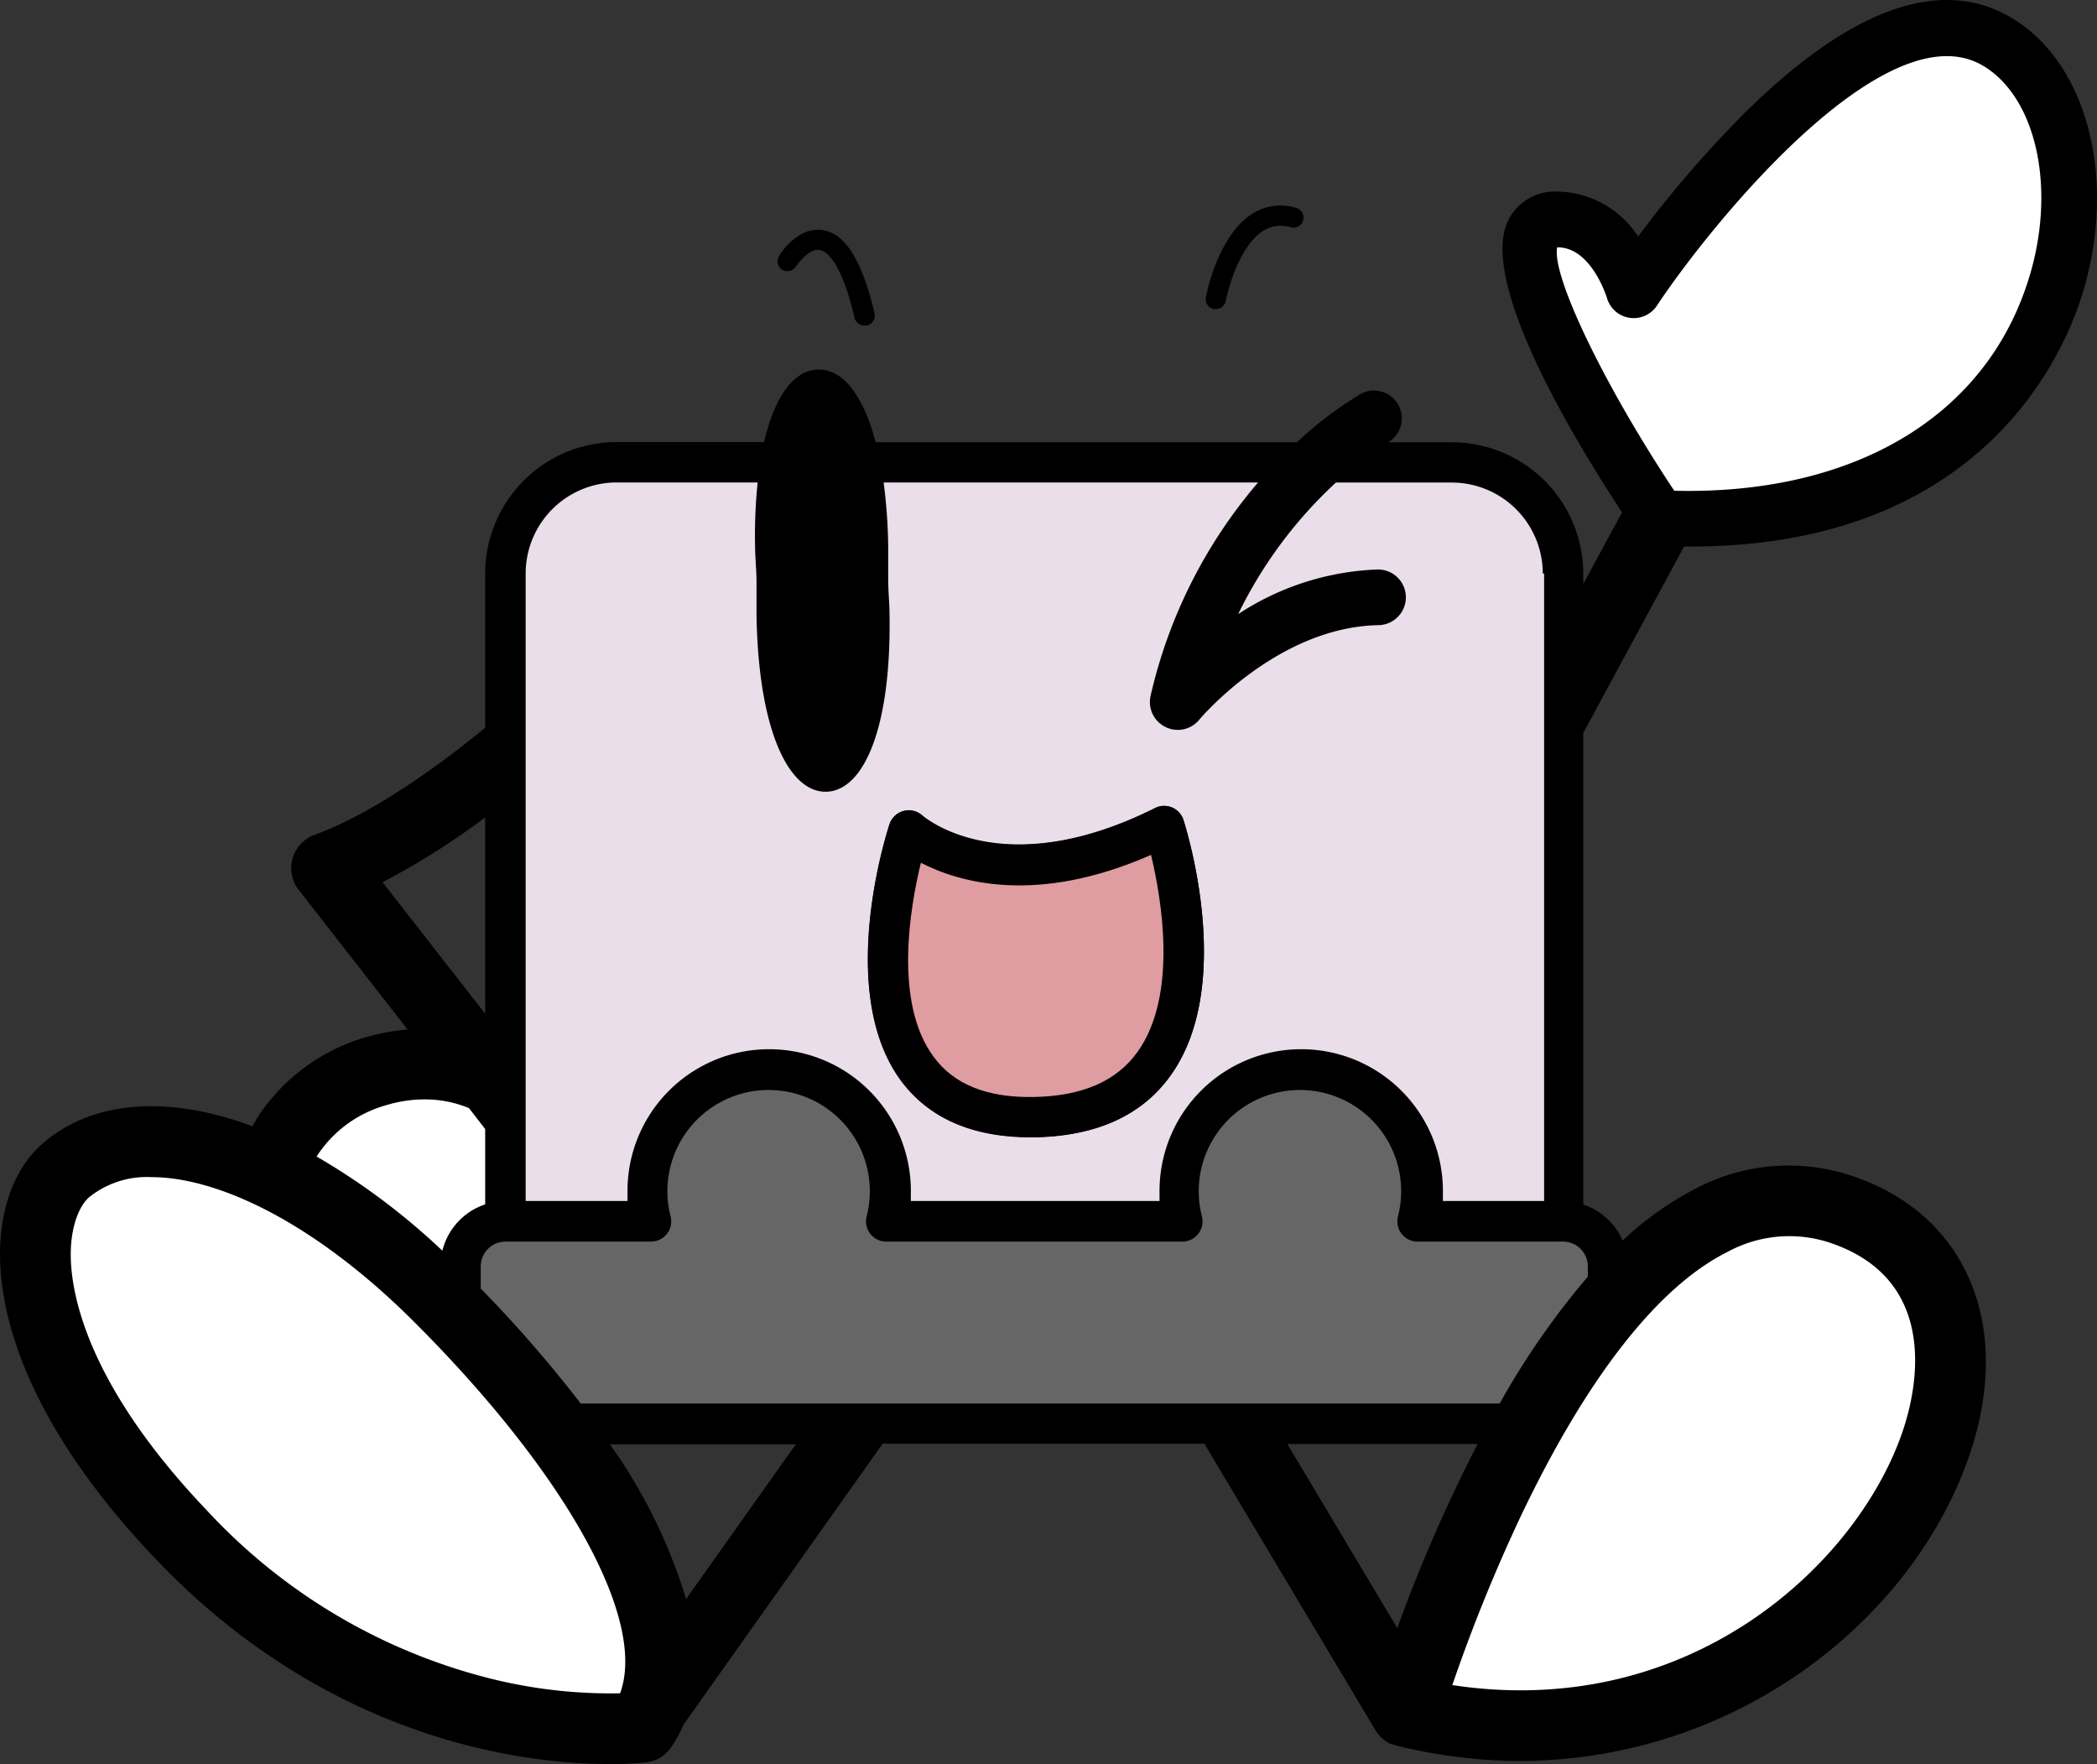 <svg xmlns="http://www.w3.org/2000/svg" viewBox="0 0 207.2 174.33"><rect x="0" y="0" width="207.2" height="174.33" fill="#333333" stroke="none"/><defs><style>.cls-1{fill:none;}.cls-2{fill:#fff;}.cls-3{fill:#666;}.cls-4{fill:#eadeea;}.cls-5{fill:#df9da1;}</style></defs><g id="レイヤー_2" data-name="レイヤー 2"><g id="レイヤー_1-2" data-name="レイヤー 1"><path d="M198.87,1.83c-7-4.26-16-1.08-26.61,9.46a111.53,111.53,0,0,0-10.4,12.08,9.69,9.69,0,0,0-7.92-4.44,5.16,5.16,0,0,0-4.85,2.7c-3.08,5.8,5.87,20.91,11.18,29l-3.83,7.07v-1a13,13,0,0,0-13-13h-6.27a2.75,2.75,0,0,0-2.68-4.8,37.21,37.21,0,0,0-6.34,4.8H86.52c-1.25-4.79-3.33-7.23-5.66-7.19S76.59,39,75.49,43.68H60.94a13,13,0,0,0-13,13V71.91c-4.57,3.74-11.09,8.48-16.86,10.58a3.49,3.49,0,0,0-1.56,5.44l10.75,13.79a21.3,21.3,0,0,0-4.06.75,19.12,19.12,0,0,0-10.59,7.67c-.25.38-.46.76-.68,1.15-.82-.31-1.63-.59-2.44-.82-7.5-2.2-14-1.27-18.38,2.6-2.47,2.19-3.93,5.76-4.1,10-.22,5.32,1.49,16.42,15.39,31,17.34,18.17,36.85,20.23,44.81,20.23a32.12,32.12,0,0,0,3.65-.17,3.46,3.46,0,0,0,2.47-1.52,12.56,12.56,0,0,0,1.19-2.19l19.68-27.77H119l16.9,28.3a3.64,3.64,0,0,0,.36.49l.09.1a3.72,3.72,0,0,0,1,.76l.12,0a4.1,4.1,0,0,0,.59.2h0A51.93,51.93,0,0,0,150,174c22.29,0,40-14.85,45-31.48,3.58-12-.87-22.27-11.35-26.1a19.7,19.7,0,0,0-16.18,1.06,31.81,31.81,0,0,0-7.14,5.1,6.46,6.46,0,0,0-3.89-3.56V72.42L166.4,54l.65,0c28.79,0,36.89-19,38.72-25C209.2,17.79,206.3,6.35,198.87,1.83ZM47.94,80.77v19.4l-10.14-13A74.19,74.19,0,0,0,47.94,80.77ZM67.79,158a52.47,52.47,0,0,0-7.53-15.29H78.63ZM146,142.68a156.15,156.15,0,0,0-7.94,18.19L127.2,142.68Z"/><path class="cls-1" d="M47.94,96.68V80.77a74.19,74.19,0,0,1-10.14,6.4l10.14,13Z"/><path class="cls-1" d="M146,142.68H127.2l10.86,18.19A156.15,156.15,0,0,1,146,142.68Z"/><path class="cls-1" d="M67.79,158l10.84-15.29H60.26A52.47,52.47,0,0,1,67.79,158Z"/><path class="cls-2" d="M43.71,123.58A6.46,6.46,0,0,1,47.94,119v-7.44l-1.6-2.07a11.34,11.34,0,0,0-4.39-.86,12.92,12.92,0,0,0-3.75.56,12,12,0,0,0-6.73,4.8c-.07.1-.12.19-.18.29A66.72,66.72,0,0,1,43.71,123.58Z"/><path class="cls-3" d="M154.44,122.68H140.07a2,2,0,0,1-1.58-.77,2,2,0,0,1-.36-1.72,10,10,0,1,0-19.37,0,2,2,0,0,1-1.94,2.49H87.57a2,2,0,0,1-1.94-2.49,10,10,0,1,0-19.37,0,2,2,0,0,1-.36,1.72,2,2,0,0,1-1.58.77H49.94a2.45,2.45,0,0,0-2.44,2.45v2.19a126.87,126.87,0,0,1,9.88,11.36h90.8a77.67,77.67,0,0,1,8.71-12.54v-1A2.45,2.45,0,0,0,154.44,122.68Z"/><path class="cls-4" d="M152.44,56.68a9,9,0,0,0-9-9H132a43.74,43.74,0,0,0-9.66,13,26.84,26.84,0,0,1,13.77-4.41,2.75,2.75,0,0,1,.1,5.5c-10,.18-17.64,9.25-17.71,9.34a2.74,2.74,0,0,1-3.35.72,2.75,2.75,0,0,1-1.46-3.09,49.26,49.26,0,0,1,10.62-21.07h-37a53.65,53.65,0,0,1,.45,6.22c0,1.11,0,2.23,0,3.35s.12,2.24.13,3.35c.21,11.53-2.63,17.57-6.26,17.64s-6.68-5.88-6.88-17.41c0-1.11,0-2.23,0-3.35s-.13-2.24-.14-3.35a51.72,51.72,0,0,1,.25-6.45H60.94a9,9,0,0,0-9,9v62H62c0-.33,0-.66,0-1a14,14,0,0,1,28,0c0,.34,0,.67,0,1h24.57c0-.33,0-.66,0-1a14,14,0,1,1,28,0c0,.34,0,.67,0,1h10v-62Zm-36.76,49.56c-2.83,4-7.33,6-13.37,6.14h-.47c-5.77,0-10.09-1.89-12.84-5.62-6.47-8.81-1.34-24.63-1.12-25.3a2,2,0,0,1,3.24-.86c.34.3,8,6.76,23-.74A2,2,0,0,1,116.93,81C117.14,81.69,122.1,97.22,115.68,106.24Z"/><path class="cls-2" d="M196,6.53c-9.58-5.81-27,15.69-32.29,23.68a2.75,2.75,0,0,1-4.93-.77s-1.52-5-4.86-5h-.06c-.57,2.78,4.62,13.59,11.57,24.05,17.81.43,30.88-7.38,35.06-21.06C203.18,18.69,201.25,9.71,196,6.53Z"/><path class="cls-2" d="M150.28,149.78a164.09,164.09,0,0,0-6.78,16.72c24.16,3.66,40.89-12.87,44.79-26,1.21-4.06,2.94-13.89-7-17.54a12.76,12.76,0,0,0-10.62.75C163.8,127.14,156.77,136.16,150.28,149.78Z"/><path class="cls-2" d="M61.27,167.31c2.66-7.21-5.2-21.55-20.3-36.65-10-10-19.55-14.35-26-14.35a9.08,9.08,0,0,0-6.18,2C8,119,7.12,120.69,7,123.4c-.14,3.39.9,12.7,13.47,25.87A57.1,57.1,0,0,0,49.05,166,49,49,0,0,0,61.27,167.31Z"/><path d="M77.26,26.64a1,1,0,0,0,1.38-.31C79,25.86,80,24.53,81,24.7c.58.1,2.09.95,3.43,6.69a1,1,0,0,0,1,.77l.23,0a1,1,0,0,0,.75-1.21c-1.21-5.15-2.86-7.83-5.06-8.2C78.88,22.32,77.14,25,77,25.26A1,1,0,0,0,77.26,26.64Z"/><path d="M119.94,30.54l.18,0a1,1,0,0,0,1-.82c.28-1.46,1.48-5.57,3.74-6.94a3.24,3.24,0,0,1,2.73-.3,1,1,0,0,0,.57-1.91,5.18,5.18,0,0,0-4.34.5c-3.47,2.12-4.62,8-4.66,8.28A1,1,0,0,0,119.94,30.54Z"/><path d="M116.93,81a2,2,0,0,0-2.79-1.17c-15,7.5-22.68,1-23,.74a2,2,0,0,0-3.24.86c-.22.67-5.35,16.49,1.12,25.3,2.75,3.73,7.07,5.62,12.84,5.62h.47c6-.11,10.54-2.17,13.37-6.14C122.1,97.22,117.14,81.69,116.93,81Z"/><path class="cls-5" d="M113.73,84.47c-11.37,5-19,2.7-22.74.78-1.09,4.48-2.68,13.82,1.24,19.14,2,2.77,5.33,4.1,10,4s8.09-1.54,10.17-4.46C116.42,98.31,114.76,88.76,113.73,84.47Z"/></g></g></svg>